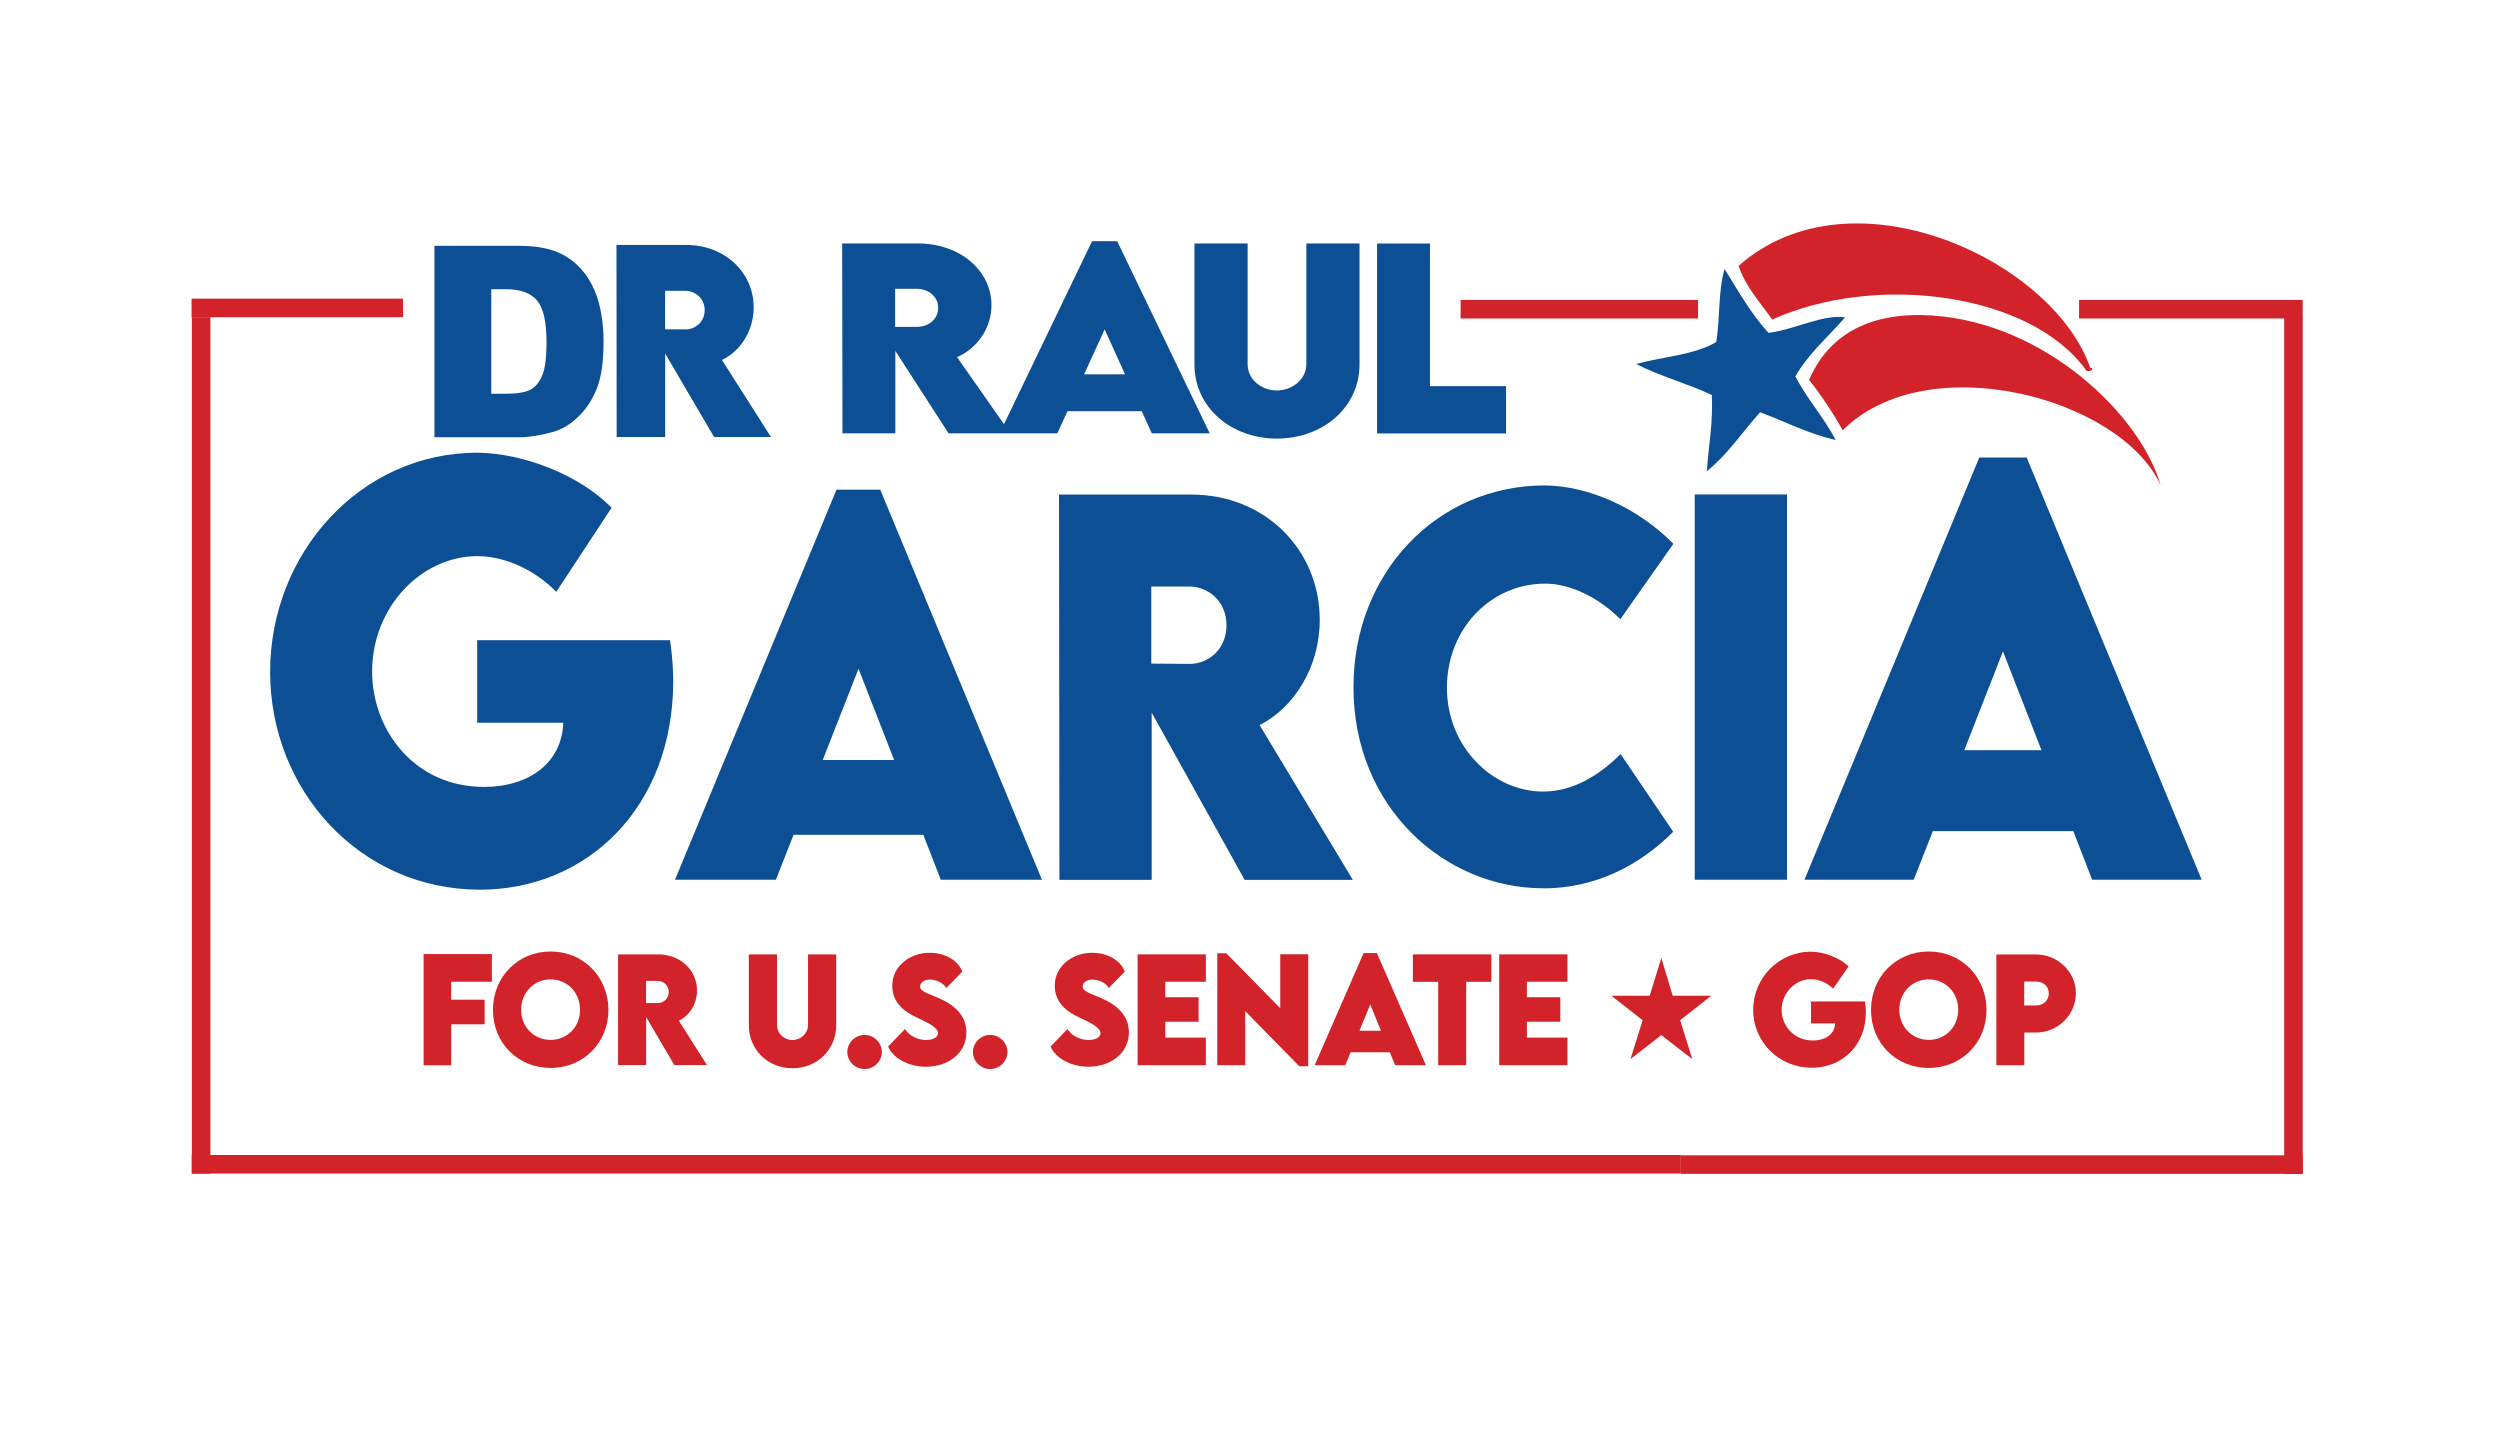 <?xml version="1.0" encoding="UTF-8"?> <svg xmlns="http://www.w3.org/2000/svg" xmlns:xlink="http://www.w3.org/1999/xlink" id="Layer_2" data-name="Layer 2" viewBox="0 0 252 144"><defs><style> .cls-1 { stroke: #d2232a; stroke-width: 1.87px; } .cls-1, .cls-2 { fill: none; } .cls-3 { clip-path: url(#clippath); } .cls-2, .cls-4, .cls-5 { stroke-width: 0px; } .cls-4 { fill: #0c4f95; } .cls-5 { fill: #d2232a; } </style><clipPath id="clippath"><rect class="cls-2" width="252" height="144"></rect></clipPath></defs><g id="Layer_1-2" data-name="Layer 1"><line class="cls-1" x1="19.31" y1="31.04" x2="40.62" y2="31.04"></line><g class="cls-3"><path class="cls-4" d="M198,75.62l3.9-9.96,3.88,9.96h-7.79ZM210.9,88.68h11.03l-17.64-42.56h-4.78l-17.62,42.56h11.01l1.93-4.9h14.16l1.9,4.9ZM170.83,88.68h9.3v-38.84h-9.3v38.84ZM155.53,89.55c5.32,0,9.78-2.34,13.13-5.71l-5.3-7.83c-2.26,2.24-4.89,3.78-7.82,3.78-5,0-9.69-4.43-9.69-10.46s4.5-10.5,9.89-10.5c2.59,0,5.43,1.42,7.59,3.59l5.35-7.61c-3.59-3.61-8.43-5.81-12.95-5.88-10.91,0-19.3,8.84-19.3,20.33,0,12.19,9.24,20.28,19.13,20.28M116.05,59.12h3.8c1.96,0,3.78,1.49,3.78,3.9s-1.8,3.93-3.78,3.9l-3.8-.03v-7.78ZM136.36,88.68l-9.39-15.59c3.43-1.74,6.06-5.78,6.06-10.62,0-6.96-5.41-12.62-12.98-12.62h-13.3l.04,38.84h9.3v-16.86l9.37,16.86h10.89ZM82.93,76.61l3.61-9.2,3.59,9.2h-7.19ZM94.84,88.68h10.19l-16.3-39.32h-4.41l-16.28,39.32h10.17l1.78-4.53h13.08l1.76,4.53ZM67.56,64.53h-19.46v8.32h8.68c-.14,4.02-3.41,6.47-8,6.47-7.01,0-11.27-5.74-11.27-11.63,0-6.49,4.96-11.63,10.61-11.63,2.8,0,5.83,1.41,7.95,3.6l5.58-8.48c-3.13-3.21-8.7-5.48-13.53-5.55-11.76,0-20.89,10.09-20.89,22.09s9.1,21.96,21.15,21.96c10.77,0,19.48-8.27,19.48-21.04,0-1.33-.12-2.69-.31-4.09"></path><path class="cls-5" d="M217.79,48.89c-2.06-7.08-11.66-16.36-23.08-17.09-6.12-.39-10.37,1.85-12.35,6.5,1.25,1.58,2.38,3.27,3.39,5.07,8.46-8.46,27.93-3.36,32.04,5.52"></path><path class="cls-4" d="M172.05,47.5c2.09-1.68,3.58-3.95,5.36-5.94,2.55.93,4.79,2.14,7.63,2.8-1.19-2.29-2.88-4.13-4.07-6.42,1.34-2.31,3.31-4,5.01-5.94-2.1-.38-5.15,1.25-7.72,1.55-1.74-1.9-3.04-4.2-4.42-6.43-.65,2.08-.45,5.01-.84,7.35-2.13,1.3-5.38,1.48-8.08,2.22,2.35,1.22,5.21,1.97,7.63,3.13.14,2.87-.33,5.12-.5,7.69"></path><path class="cls-5" d="M210.33,37.39c.62.1.72-.3.36-.33-3.76-10.86-24.06-20.33-35.44-10.26.74,2.17,2.18,3.68,3.39,5.41,10.49-4.74,26.14-2.67,31.69,5.18"></path><path class="cls-4" d="M144.14,38.91v-14.36h-5.33v19.14h13v-4.77h-7.68ZM128.71,44.21c4.59,0,8.33-3.1,8.33-7.49v-12.18h-5.36v12.17c0,1.57-1.47,2.65-2.97,2.65s-2.95-1.06-2.95-2.65v-12.17h-5.36v12.18c0,4.39,3.73,7.49,8.32,7.49M109.28,37.73l2.07-4.53,2.05,4.53h-4.12ZM116.1,43.68h5.84l-9.33-19.37h-2.53l-9.32,19.37h5.82l1.02-2.23h7.49l1.01,2.23ZM90.23,29.11h2.18c1.12,0,2.16.74,2.16,1.92s-1.03,1.93-2.16,1.92h-2.18v-3.85ZM101.85,43.68l-5.38-7.68c1.96-.85,3.47-2.85,3.47-5.24,0-3.43-3.1-6.22-7.43-6.22h-7.62l.03,19.14h5.33v-8.31l5.36,8.31h6.23Z"></path><line class="cls-1" x1="20.27" y1="31.97" x2="20.27" y2="118.3"></line><line class="cls-1" x1="19.33" y1="117.36" x2="169.43" y2="117.36"></line><line class="cls-1" x1="169.43" y1="117.39" x2="232.11" y2="117.39"></line><line class="cls-1" x1="231.18" y1="32" x2="231.18" y2="118.33"></line><line class="cls-1" x1="209.57" y1="31.17" x2="232.11" y2="31.17"></line><line class="cls-1" x1="147.23" y1="31.17" x2="171.16" y2="31.17"></line><polygon class="cls-5" points="49.58 98.96 49.58 96.17 42.7 96.17 42.7 107.38 45.48 107.38 45.48 103.25 48.85 103.25 48.85 100.77 45.48 100.77 45.48 98.96 49.58 98.96"></polygon><path class="cls-5" d="M55.5,104.82c-1.69,0-2.97-1.32-2.97-3.04s1.29-3.06,2.97-3.06,2.97,1.33,2.97,3.06-1.29,3.04-2.97,3.04M55.5,107.65c3.3,0,5.83-2.53,5.83-5.85s-2.53-5.89-5.82-5.89-5.82,2.54-5.82,5.89,2.52,5.85,5.82,5.85"></path><path class="cls-5" d="M65.12,98.87h1.15c.59,0,1.14.43,1.14,1.12s-.55,1.13-1.14,1.12h-1.15v-2.24ZM71.27,107.37l-2.84-4.48c1.04-.5,1.83-1.66,1.83-3.06,0-2-1.64-3.63-3.93-3.63h-4.03v11.16h2.83v-4.85l2.84,4.85h3.3Z"></path><path class="cls-5" d="M79.89,107.68c2.43,0,4.4-1.81,4.4-4.37v-7.11h-2.84v7.1c0,.91-.78,1.54-1.57,1.54s-1.56-.62-1.56-1.54v-7.1h-2.84v7.11c0,2.56,1.97,4.37,4.4,4.37"></path><path class="cls-5" d="M87.15,107.76c.95,0,1.74-.78,1.74-1.72s-.8-1.72-1.74-1.72-1.74.78-1.74,1.72.78,1.72,1.74,1.72"></path><path class="cls-5" d="M93.4,107.52c2.12,0,4.01-1.32,4.01-3.45,0-1.65-1.1-2.72-2.76-3.45-1.15-.51-1.9-.67-1.9-1.19,0-.38.42-.69.99-.69.51,0,1.32.26,1.64.85l1.62-1.65c-.41-1.1-1.68-1.9-3.3-1.9-2.01,0-3.76,1.38-3.76,3.31,0,1.68,1.15,2.61,2.49,3.22,1.04.49,2.12.99,2.12,1.57,0,.46-.59.69-1.18.69-.89,0-1.71-.42-2.15-1.1l-1.7,1.76c.53,1.23,2.12,2.04,3.86,2.04"></path><path class="cls-5" d="M99.81,107.76c.95,0,1.74-.78,1.74-1.72s-.8-1.72-1.74-1.72-1.74.78-1.74,1.72.78,1.72,1.74,1.72"></path><path class="cls-5" d="M109.78,107.52c2.12,0,4.01-1.32,4.01-3.45,0-1.65-1.1-2.72-2.76-3.45-1.15-.51-1.9-.67-1.9-1.19,0-.38.42-.69.99-.69.51,0,1.32.26,1.64.85l1.62-1.65c-.41-1.1-1.68-1.9-3.3-1.9-2.01,0-3.76,1.38-3.76,3.31,0,1.68,1.15,2.61,2.49,3.22,1.04.49,2.12.99,2.12,1.57,0,.46-.59.69-1.18.69-.89,0-1.71-.42-2.15-1.1l-1.7,1.76c.53,1.23,2.12,2.04,3.86,2.04"></path><polygon class="cls-5" points="121.55 98.96 121.55 96.2 114.67 96.2 114.67 107.37 121.55 107.37 121.55 104.59 117.46 104.59 117.46 102.99 120.82 102.99 120.82 100.52 117.46 100.52 117.46 98.96 121.55 98.96"></polygon><polygon class="cls-5" points="129.05 96.19 129.05 101.63 123.61 96.09 122.7 96.09 122.7 107.37 125.52 107.37 125.52 101.92 130.97 107.48 131.87 107.48 131.87 96.19 129.05 96.19"></polygon><path class="cls-5" d="M137.03,103.9l1.09-2.65,1.08,2.65h-2.18ZM140.64,107.37h3.09l-4.94-11.3h-1.34l-4.93,11.3h3.08l.54-1.3h3.96l.53,1.3Z"></path><polygon class="cls-5" points="150.33 96.2 142.42 96.2 142.42 98.97 144.97 98.97 144.97 107.37 147.79 107.37 147.79 98.97 150.33 98.97 150.33 96.2"></polygon><polygon class="cls-5" points="158 98.96 158 96.2 151.12 96.2 151.12 107.37 158 107.37 158 104.59 153.91 104.59 153.91 102.99 157.28 102.99 157.28 100.52 153.91 100.52 153.91 98.96 158 98.96"></polygon><polygon class="cls-5" points="167.46 96.56 168.61 100.37 172.49 100.37 169.36 102.84 170.58 106.76 167.46 104.34 164.35 106.76 165.58 102.84 162.42 100.37 166.29 100.37 167.46 96.56"></polygon><path class="cls-5" d="M187.99,100.95h-5.44v2.21h2.43c-.04,1.07-.95,1.72-2.24,1.72-1.96,0-3.15-1.52-3.15-3.09,0-1.72,1.39-3.09,2.97-3.09.78,0,1.63.37,2.22.96l1.56-2.25c-.88-.85-2.43-1.46-3.78-1.48-3.29,0-5.84,2.68-5.84,5.87s2.55,5.83,5.91,5.83c3.01,0,5.45-2.2,5.45-5.59,0-.35-.03-.71-.09-1.09"></path><path class="cls-5" d="M194.42,104.82c-1.68,0-2.97-1.32-2.97-3.04s1.29-3.06,2.97-3.06,2.97,1.33,2.97,3.06-1.29,3.04-2.97,3.04M194.41,107.65c3.3,0,5.83-2.53,5.83-5.85s-2.53-5.89-5.82-5.89-5.82,2.54-5.82,5.89,2.52,5.85,5.82,5.85"></path><path class="cls-5" d="M205.23,101.35h-1.19v-2.41h1.19c.75,0,1.29.51,1.29,1.19s-.53,1.23-1.29,1.22M201.23,107.37h2.82v-3.29h1.19c2.22,0,4.01-1.81,4.01-3.96s-1.82-3.91-4.01-3.91h-4.01v11.16Z"></path><path class="cls-4" d="M43.8,24.78h8.5c1.68,0,3.03.24,4.06.71,1.03.47,1.88,1.15,2.56,2.04s1.16,1.92,1.47,3.09c.3,1.18.45,2.42.45,3.74,0,2.06-.22,3.66-.68,4.8-.45,1.14-1.08,2.09-1.88,2.86s-1.66,1.28-2.58,1.53c-1.26.35-2.39.53-3.41.53h-8.5v-19.3ZM49.52,29.15v10.54h1.4c1.2,0,2.05-.14,2.55-.41.51-.28.9-.76,1.19-1.45.29-.69.43-1.81.43-3.35,0-2.04-.32-3.44-.96-4.2-.64-.75-1.7-1.13-3.18-1.13h-1.43Z"></path><path class="cls-4" d="M72.78,36.28c1.81-.86,3.19-2.88,3.19-5.3,0-3.47-2.85-6.29-6.83-6.29h-7l.02,19.36h4.89v-8.41l4.93,8.41h5.73l-4.94-7.77ZM69.04,33.2h-2v-3.89h2c1.03,0,1.99.75,1.99,1.95s-.95,1.96-1.99,1.95"></path></g></g></svg> 